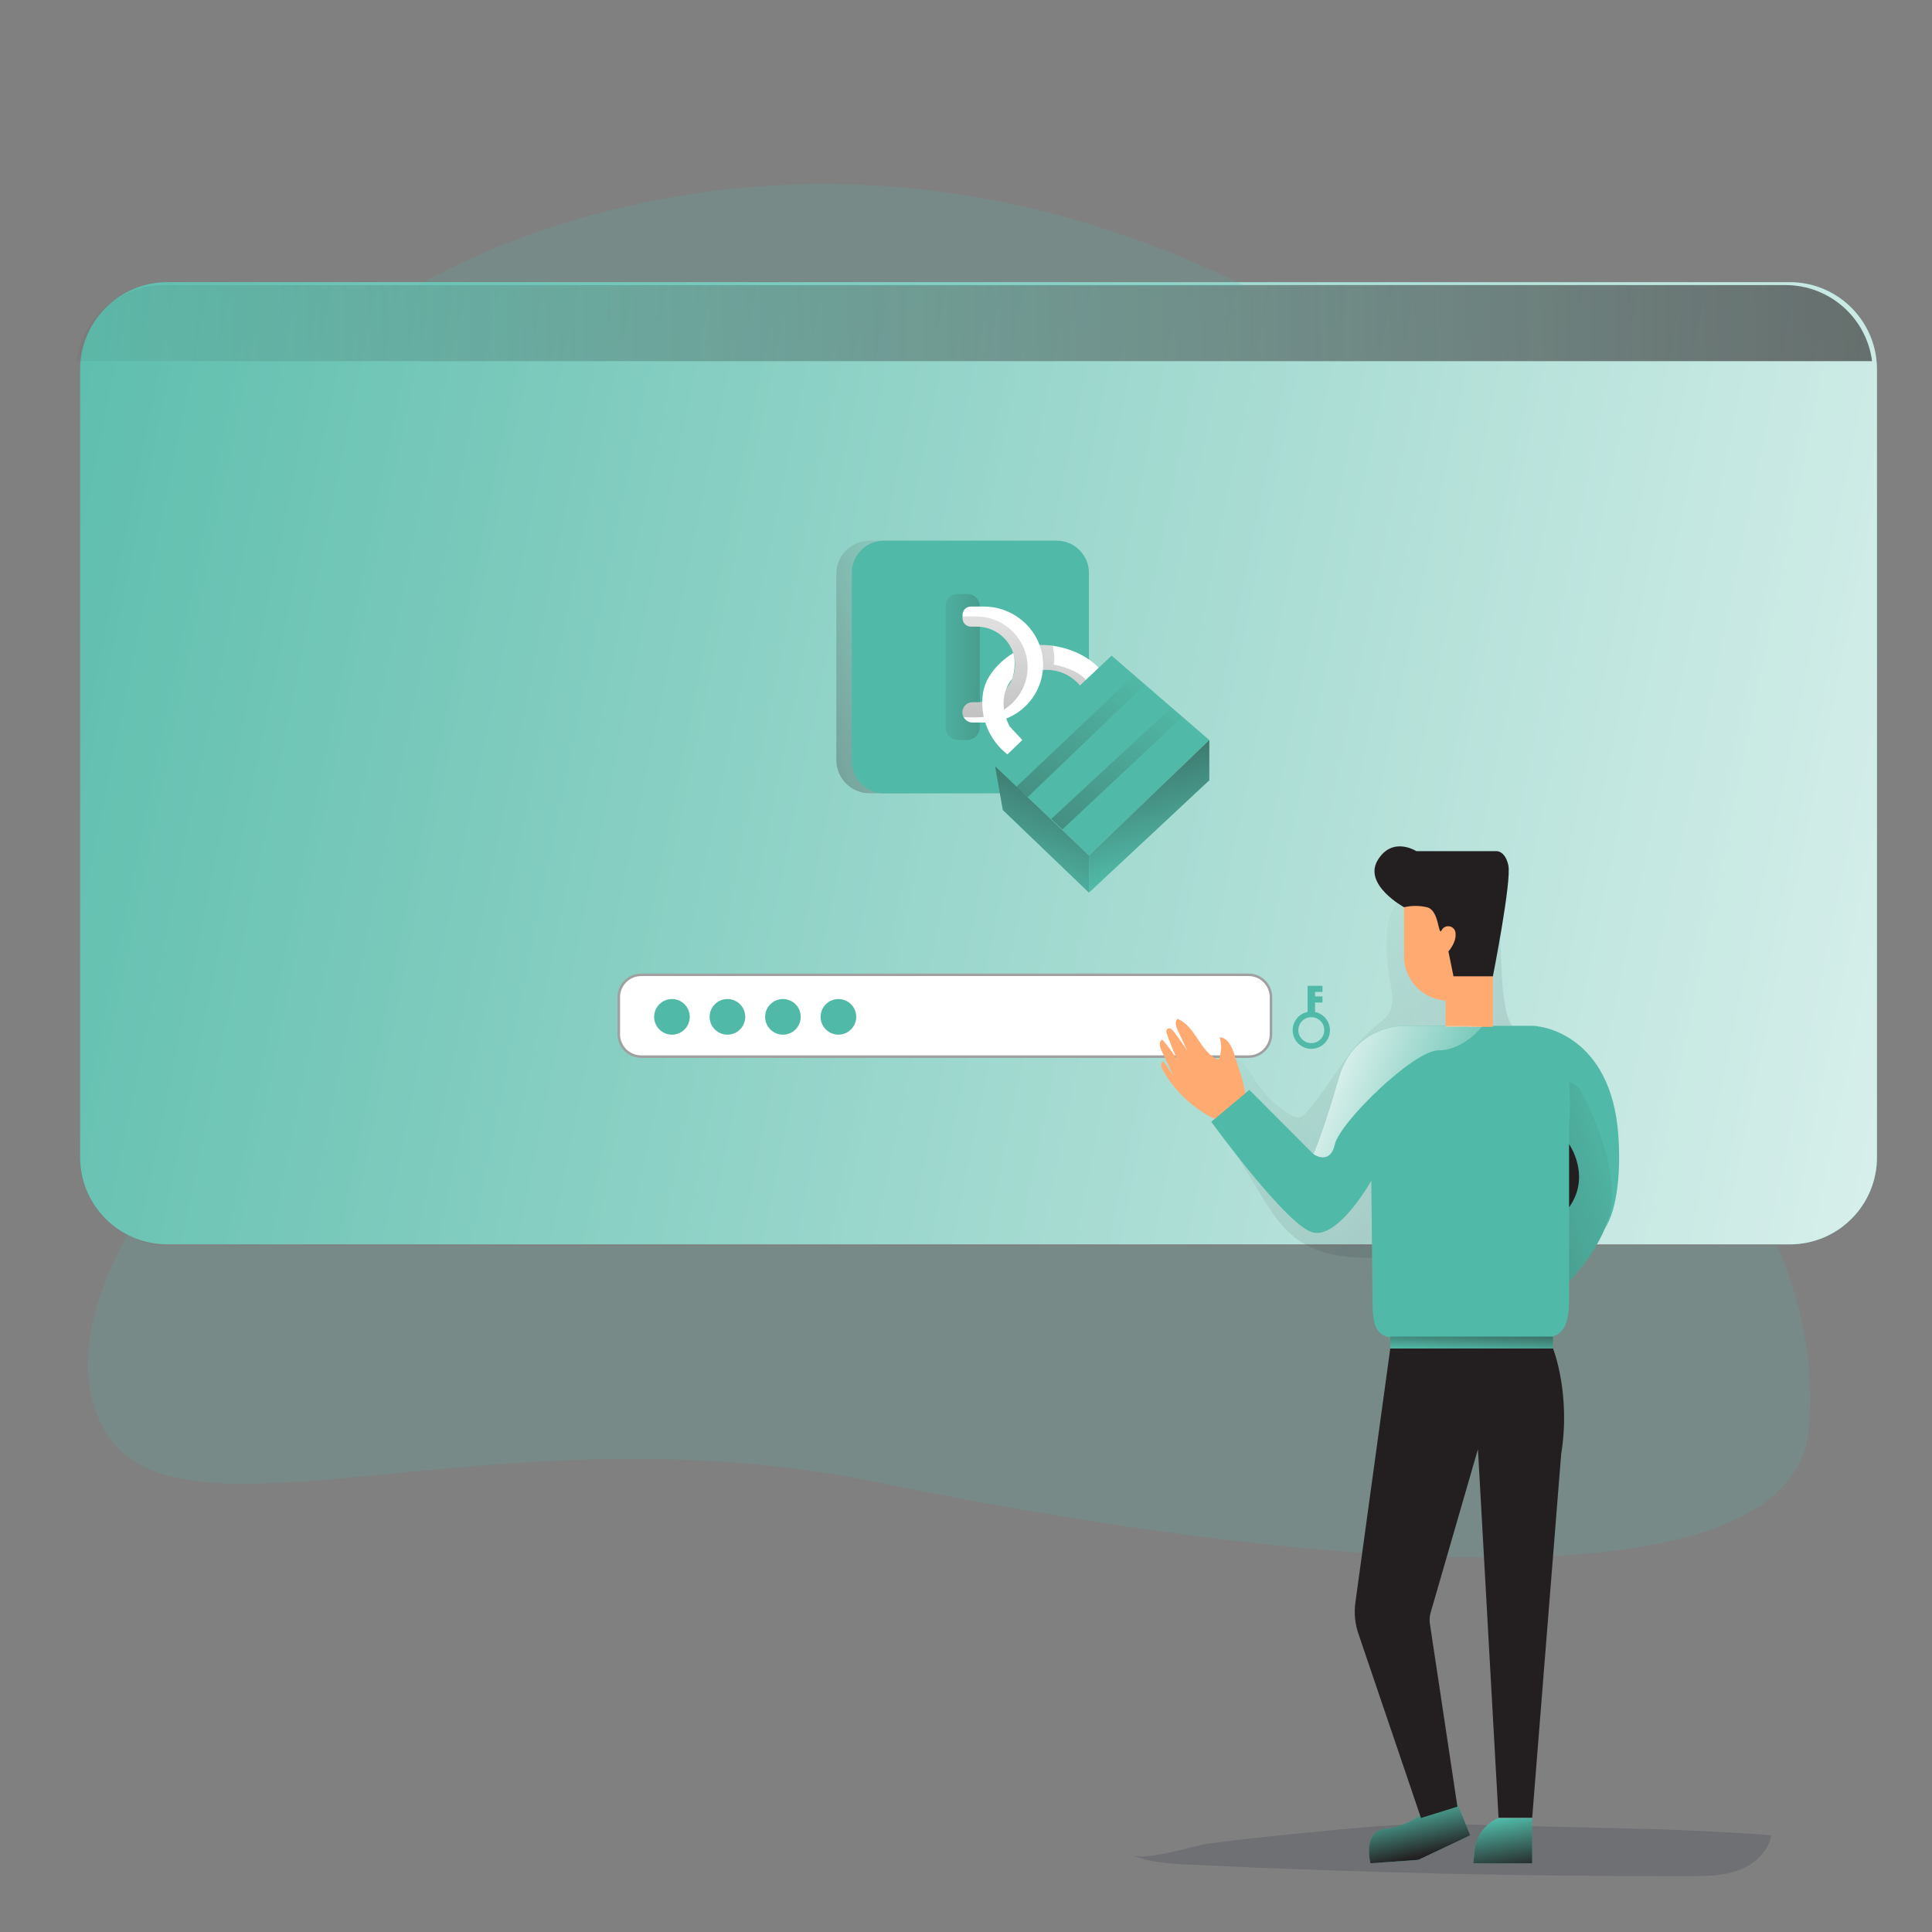 <svg width="200" height="200" viewBox="0 0 200 200" fill="none" xmlns="http://www.w3.org/2000/svg">
<rect x="0" y="0" width="200" height="200" fill="#808080" stroke="none"/>
<path d="M194.304 38.244V119.78C194.316 124.756 190.292 128.8 185.316 128.816H17.332C12.344 128.816 8.296 124.78 8.296 119.792V38.244C8.304 33.256 12.344 29.212 17.332 29.208H185.272C189.812 29.208 193.644 32.58 194.228 37.08C194.28 37.468 194.304 37.856 194.304 38.244Z" fill="#51B9A7"/>
<path d="M194.304 38.244V119.78C194.316 124.756 190.292 128.8 185.316 128.816H17.332C12.344 128.816 8.296 124.78 8.296 119.792V38.244C8.304 33.256 12.344 29.212 17.332 29.208H185.272C189.812 29.208 193.644 32.58 194.228 37.08C194.28 37.468 194.304 37.856 194.304 38.244Z" fill="url(#paint0_linear_497_1231)"/>
<path d="M193.792 37.384H7.936C8.52 32.88 12.356 29.512 16.896 29.512H184.836C189.376 29.512 193.212 32.88 193.796 37.384H193.792Z" fill="url(#paint1_linear_497_1231)"/>
<path opacity="0.18" d="M187.252 147.924C185.512 167.972 130.352 161.552 90.684 153.424C51.016 145.296 18.288 161.552 10.74 147.924C7.396 141.892 9.624 134.36 13.16 127.832C14.504 128.584 16.02 128.976 17.56 128.968H184.004C186.296 134.364 187.872 140.82 187.252 147.928V147.924Z" fill="#51B9A7"/>
<path opacity="0.18" d="M43.108 29.664C43.108 29.664 80.772 5.772 129.004 29.664H43.108Z" fill="#51B9A7"/>
<path opacity="0.18" d="M117.116 192.032C119.008 192.812 121.1 192.928 123.144 193.024C140.38 193.856 157.628 194.256 174.888 194.22C176.612 194.22 178.376 194.204 179.992 193.604C181.608 193.004 183.072 191.692 183.356 189.988C172.548 189.148 161.664 189.232 150.896 188.832C145.252 188.624 139.388 189.332 133.772 189.868C130.924 190.14 128.084 190.464 125.248 190.832C123.468 191.064 118.7 192.688 117.116 192.032Z" fill="#1D2741"/>
<path opacity="0.21" d="M143.6 96.132C143.476 97.944 143.576 99.764 143.892 101.556C144.092 102.664 144.36 103.88 143.788 104.856C143.496 105.384 142.968 105.752 142.492 106.144C139.492 108.608 137.76 112.268 135.196 115.184C135.024 115.424 134.78 115.6 134.496 115.68C134.204 115.7 133.916 115.616 133.68 115.448C132.12 114.548 130.808 113.272 129.864 111.74C129.404 110.988 128.984 110.132 128.192 109.748C126.724 109.028 124.948 110.56 124.784 112.196C124.62 113.832 125.5 115.368 126.348 116.772L130.272 123.28C131.468 125.264 132.724 127.316 134.672 128.56C136.02 129.38 137.536 129.892 139.104 130.056C141.328 130.348 143.584 130.204 145.824 130.028C149.916 129.712 154 129.304 158.076 128.808C159.472 128.636 161.06 128.332 161.768 127.12C162.244 126.304 162.18 125.296 162.096 124.36C161.808 120.96 161.516 117.556 161.216 114.156C161.056 112.228 160.816 110.132 159.456 108.76C158.644 107.944 157.504 107.48 156.784 106.58C156.268 105.86 155.936 105.02 155.816 104.14C155.12 100.472 155.788 96.532 154.348 93.076C154.056 92.376 153.66 91.684 153.012 91.296C152.416 90.988 151.748 90.852 151.08 90.904C147.868 90.996 143.828 92.528 143.592 96.128L143.6 96.132Z" fill="url(#paint2_linear_497_1231)"/>
<path d="M129.248 100.912H66.38C65.097 100.912 64.056 101.952 64.056 103.236V107.06C64.056 108.343 65.097 109.384 66.38 109.384H129.248C130.532 109.384 131.572 108.343 131.572 107.06V103.236C131.572 101.952 130.532 100.912 129.248 100.912Z" fill="white" stroke="#A0A0A0" stroke-width="0.26" stroke-miterlimit="10"/>
<path d="M136.132 104.756V103.78H136.9V103.152H136.132V102.684H136.9V102.056H135.36V104.756C134.316 104.968 133.644 105.988 133.856 107.032C134.068 108.076 135.088 108.748 136.132 108.536C137.176 108.324 137.848 107.304 137.636 106.26C137.48 105.504 136.888 104.912 136.132 104.756ZM135.748 107.984C135.008 107.984 134.404 107.388 134.404 106.644C134.404 105.9 135 105.3 135.744 105.3C136.488 105.3 137.088 105.896 137.088 106.64C137.088 107.38 136.488 107.98 135.748 107.984Z" fill="#51B9A7"/>
<path d="M69.56 107.108C70.578 107.108 71.404 106.282 71.404 105.264C71.404 104.245 70.578 103.42 69.56 103.42C68.541 103.42 67.716 104.245 67.716 105.264C67.716 106.282 68.541 107.108 69.56 107.108Z" fill="#51B9A7"/>
<path d="M75.304 107.108C76.322 107.108 77.148 106.282 77.148 105.264C77.148 104.245 76.322 103.42 75.304 103.42C74.285 103.42 73.46 104.245 73.46 105.264C73.46 106.282 74.285 107.108 75.304 107.108Z" fill="#51B9A7"/>
<path d="M81.048 107.108C82.067 107.108 82.892 106.282 82.892 105.264C82.892 104.245 82.067 103.42 81.048 103.42C80.03 103.42 79.204 104.245 79.204 105.264C79.204 106.282 80.03 107.108 81.048 107.108Z" fill="#51B9A7"/>
<path d="M86.792 107.108C87.811 107.108 88.636 106.282 88.636 105.264C88.636 104.245 87.811 103.42 86.792 103.42C85.774 103.42 84.948 104.245 84.948 105.264C84.948 106.282 85.774 107.108 86.792 107.108Z" fill="#51B9A7"/>
<path d="M150.868 186.724L152.196 189.988L146.828 192.528L141.868 192.888C141.868 192.888 141.02 189.624 143.336 189.332C144.688 189.176 145.98 188.676 147.084 187.884L150.868 186.724Z" fill="#51B9A7"/>
<path d="M155.132 188.2C153.76 188.768 152.812 190.04 152.66 191.516L152.516 192.892H158.612V188.196H155.128L155.132 188.2Z" fill="#51B9A7"/>
<path d="M143.92 139.592L140.308 165.9C140.156 167.008 140.272 168.136 140.644 169.188L147.1 188.196L150.872 187.024L148.024 168.104C147.964 167.712 147.988 167.312 148.1 166.932L152.996 150.02L155.128 188.164H158.612L161.612 150.528C162.628 144.236 160.768 139.592 160.768 139.592H143.916H143.92Z" fill="#231F20"/>
<path d="M162.432 132.628L158.86 109.604L158.36 106.8C158.36 106.8 165.032 110.616 166.944 117.288C169.448 126.048 162.432 132.628 162.432 132.628Z" fill="#51B9A7"/>
<path d="M162.432 132.628L158.86 109.604L158.36 106.8C158.36 106.8 165.032 110.616 166.944 117.288C169.448 126.048 162.432 132.628 162.432 132.628Z" fill="url(#paint3_linear_497_1231)"/>
<path d="M166.1 127.268C168.808 121.912 163.46 112.596 163.46 112.596L158.852 109.604L159.372 106.28C159.372 106.28 166.8 107.04 167.528 117.528C167.78 120.904 167.516 125.076 166.1 127.264V127.268Z" fill="#51B9A7"/>
<path d="M127.82 109.296C127.572 108.452 127.136 107.444 126.256 107.368C126.492 108.14 126.456 108.968 126.156 109.716C124.236 109.004 123.792 106.196 121.876 105.468C121.584 105.78 121.748 106.288 121.928 106.672C122.264 107.392 122.6 108.116 122.936 108.836C122.488 108.128 122.008 107.444 121.5 106.784C121.352 106.58 121.092 106.36 120.88 106.492C120.668 106.624 120.744 106.892 120.82 107.104C121.156 108.044 121.536 108.968 121.956 109.872C121.484 109.08 120.948 108.332 120.344 107.636C119.952 107.732 120.032 108.312 120.204 108.68L121.464 111.36L120.456 109.892C120.132 109.924 120.18 110.424 120.34 110.712C121.692 113.128 123.808 115.032 126.356 116.12C126.872 116.34 127.472 116.52 127.98 116.284C130.164 115.288 128.244 110.744 127.82 109.296Z" fill="#FFAA71"/>
<path d="M162.432 116.416V134.468C162.432 136.68 162.072 138.48 159.856 138.48H144.388C142.18 138.48 142.096 136.7 142.08 134.496L141.956 122.228C141.956 122.228 138.616 128.176 135.952 127.596C133.288 127.016 125.388 116.128 125.388 116.128L129.336 112.824L135.96 119.468C135.96 119.468 137.024 117.048 138.576 111.628C140.124 106.208 145.152 106.192 145.152 106.192H158.604C163.46 106.192 162.432 116.416 162.432 116.416Z" fill="#51B9A7"/>
<path d="M162.432 118.448C162.432 118.448 164.756 121.712 162.432 124.98V118.448Z" fill="#231F20"/>
<path d="M160.764 138.364H143.92V139.592H160.764V138.364Z" fill="#51B9A7"/>
<path d="M160.764 138.364H143.92V139.592H160.764V138.364Z" fill="url(#paint4_linear_497_1231)"/>
<path d="M154.52 93.916H149.656V106.28H154.52V93.916Z" fill="#FFAA71"/>
<path d="M154.52 92.56V106.28H151.956V105.444C151.956 104.424 151.124 103.596 150.104 103.592H149.956C147.412 103.592 145.348 101.528 145.348 98.984V92.556H154.52V92.56Z" fill="#FFAA71"/>
<path d="M145.348 93.916C145.348 93.916 141.092 91.596 142.616 89.052C144.14 86.512 146.62 88.112 146.62 88.112H154.836C154.836 88.112 155.776 87.964 156.14 89.56C156.504 91.156 154.544 101.064 154.544 101.064H150.464L149.94 98.488C149.94 98.488 150.752 97.608 150.68 96.672C150.696 96.252 150.368 95.896 149.948 95.88C149.644 95.868 149.364 96.036 149.232 96.312C148.864 96.964 149.012 94.204 147.708 93.916C146.932 93.736 146.124 93.736 145.348 93.916Z" fill="#231F20"/>
<path d="M153.432 106.256C153.432 106.256 151.544 108.728 148.932 108.728C146.32 108.728 138.7 116.2 138.188 118.452C137.676 120.704 135.96 119.472 135.96 119.472C135.96 119.472 137.024 117.052 138.576 111.632C140.124 106.212 145.156 106.196 145.156 106.196H151.992L153.432 106.256Z" fill="url(#paint5_linear_497_1231)"/>
<path d="M150.868 186.724L152.196 189.988L146.828 192.528L141.868 192.888C141.868 192.888 141.02 189.624 143.336 189.332C144.688 189.176 145.98 188.676 147.084 187.884L150.868 186.724Z" fill="url(#paint6_linear_497_1231)"/>
<path d="M155.132 188.2C153.76 188.768 152.812 190.04 152.66 191.516L152.516 192.892H158.612V188.196H155.128L155.132 188.2Z" fill="url(#paint7_linear_497_1231)"/>
<path d="M109.28 55.968H90.028C88.122 55.968 86.576 57.514 86.576 59.42V78.672C86.576 80.579 88.122 82.124 90.028 82.124H109.28C111.187 82.124 112.732 80.579 112.732 78.672V59.42C112.732 57.514 111.187 55.968 109.28 55.968Z" fill="url(#paint8_linear_497_1231)"/>
<path d="M109.384 55.968H91.52C89.673 55.968 88.176 57.465 88.176 59.312V78.78C88.176 80.627 89.673 82.124 91.52 82.124H109.384C111.231 82.124 112.728 80.627 112.728 78.78V59.312C112.728 57.465 111.231 55.968 109.384 55.968Z" fill="#51B9A7"/>
<path d="M113.74 69.128L112.392 70.412L111.804 70.964C110.868 69.844 109.448 69.24 107.988 69.348C107.672 69.384 107.356 69.332 107.068 69.2C106.096 68.648 107.62 66.768 107.62 66.768C107.956 66.764 108.292 66.776 108.624 66.812H108.712L108.98 66.844C110.264 67.024 112.32 67.632 113.74 69.132V69.128Z" fill="white"/>
<path d="M112.336 70.292L112.388 70.412L111.8 70.964C110.864 69.844 109.444 69.24 107.984 69.348C107.668 69.384 107.352 69.332 107.064 69.2L107.616 66.768C107.616 66.768 108.16 66.768 108.62 66.812H108.708C108.796 66.816 108.888 66.828 108.976 66.844C108.976 66.844 109.296 68.212 109.06 68.788C109.06 68.796 111.312 69.172 112.336 70.296V70.292Z" fill="url(#paint9_linear_497_1231)"/>
<path d="M100.108 61.48H99.2C98.469 61.48 97.876 62.073 97.876 62.804V75.284C97.876 76.015 98.469 76.608 99.2 76.608H100.108C100.839 76.608 101.432 76.015 101.432 75.284V62.804C101.432 62.073 100.839 61.48 100.108 61.48Z" fill="url(#paint10_linear_497_1231)"/>
<path d="M107.984 68.84C107.952 72.136 105.276 74.792 101.976 74.796H100.68C100.1 74.796 99.636 74.324 99.636 73.744C99.636 73.348 99.86 72.988 100.212 72.812C100.356 72.74 100.516 72.704 100.68 72.704H101.168C103.332 72.704 105.084 70.952 105.084 68.788V68.704C105.012 66.552 103.24 64.852 101.088 64.868H100.5C100.028 64.868 99.644 64.484 99.644 64.012V63.648C99.644 63.176 100.028 62.792 100.5 62.792H101.876C105.196 62.792 108.004 65.512 107.98 68.844L107.984 68.84Z" fill="white"/>
<path d="M106.38 69.08C106.356 71.944 104.032 74.252 101.168 74.26H100.04C99.94 74.26 99.84 74.244 99.748 74.212C99.492 73.696 99.7 73.072 100.216 72.816C100.36 72.744 100.52 72.708 100.684 72.708H101.168C103.332 72.708 105.084 70.956 105.084 68.792V68.708C105.012 66.556 103.24 64.856 101.088 64.872H100.5C100.028 64.872 99.644 64.488 99.644 64.016V63.856C99.72 63.832 99.8 63.82 99.88 63.816H101.076C103.988 63.816 106.36 66.168 106.38 69.08Z" fill="url(#paint11_linear_497_1231)"/>
<path d="M104.892 67.6C104.892 67.6 105.284 68.652 104.796 70.26C104.796 70.26 102.94 72.172 104.524 75.208L105.832 76.608L104.308 78.108C102.376 76.616 101.4 74.2 101.756 71.788C102.104 69.2 104.892 67.6 104.892 67.6Z" fill="white"/>
<path d="M103.008 79.316L115.068 67.872L125.188 76.608L112.728 88.556L103.008 79.316Z" fill="#51B9A7"/>
<path d="M103.008 79.316L103.812 83.852L112.728 92.408V88.556L103.008 79.316Z" fill="#51B9A7"/>
<path d="M125.188 76.608V80.772L112.728 92.408V88.556L125.188 76.608Z" fill="#51B9A7"/>
<path d="M103.008 79.316L103.812 83.852L112.728 92.408V88.556L103.008 79.316Z" fill="url(#paint12_linear_497_1231)"/>
<path d="M125.188 76.608V80.772L112.728 92.408V88.556L125.188 76.608Z" fill="url(#paint13_linear_497_1231)"/>
<path d="M105.232 81.432L117.408 69.888L118.532 70.86L106.38 82.52L105.232 81.432Z" fill="url(#paint14_linear_497_1231)"/>
<path d="M108.828 84.772L121.292 73.232L122.416 74.2L109.976 85.86L108.828 84.772Z" fill="url(#paint15_linear_497_1231)"/>
<defs>
<linearGradient id="paint0_linear_497_1231" x1="-18.664" y1="54.524" x2="264.376" y2="112.296" gradientUnits="userSpaceOnUse">
<stop stop-color="white" stop-opacity="0"/>
<stop offset="1" stop-color="white"/>
</linearGradient>
<linearGradient id="paint1_linear_497_1231" x1="-8.028" y1="35.74" x2="324.38" y2="29.016" gradientUnits="userSpaceOnUse">
<stop stop-color="#231F20" stop-opacity="0"/>
<stop offset="1" stop-color="#231F20"/>
</linearGradient>
<linearGradient id="paint2_linear_497_1231" x1="132.616" y1="99.412" x2="206.164" y2="168.656" gradientUnits="userSpaceOnUse">
<stop stop-opacity="0"/>
<stop offset="0.02" stop-color="#030304" stop-opacity="0.04"/>
<stop offset="0.18" stop-color="#181821" stop-opacity="0.39"/>
<stop offset="0.35" stop-color="#292839" stop-opacity="0.66"/>
<stop offset="0.53" stop-color="#363449" stop-opacity="0.85"/>
<stop offset="0.73" stop-color="#3D3B53" stop-opacity="0.96"/>
<stop offset="0.99" stop-color="#3F3D56"/>
</linearGradient>
<linearGradient id="paint3_linear_497_1231" x1="168.732" y1="117.252" x2="106.02" y2="135.768" gradientUnits="userSpaceOnUse">
<stop stop-color="#231F20" stop-opacity="0"/>
<stop offset="1" stop-color="#231F20"/>
</linearGradient>
<linearGradient id="paint4_linear_497_1231" x1="152.308" y1="139.876" x2="152.452" y2="136.056" gradientUnits="userSpaceOnUse">
<stop stop-color="#231F20" stop-opacity="0"/>
<stop offset="1" stop-color="#231F20"/>
</linearGradient>
<linearGradient id="paint5_linear_497_1231" x1="154.764" y1="116.828" x2="134.004" y2="108.7" gradientUnits="userSpaceOnUse">
<stop stop-color="white" stop-opacity="0"/>
<stop offset="1" stop-color="white"/>
</linearGradient>
<linearGradient id="paint6_linear_497_1231" x1="145.992" y1="186.852" x2="147.204" y2="192.196" gradientUnits="userSpaceOnUse">
<stop stop-color="#231F20" stop-opacity="0"/>
<stop offset="1" stop-color="#231F20"/>
</linearGradient>
<linearGradient id="paint7_linear_497_1231" x1="155.188" y1="188.304" x2="156.124" y2="193.864" gradientUnits="userSpaceOnUse">
<stop stop-color="#231F20" stop-opacity="0"/>
<stop offset="1" stop-color="#231F20"/>
</linearGradient>
<linearGradient id="paint8_linear_497_1231" x1="99.964" y1="68.924" x2="42.268" y2="90.696" gradientUnits="userSpaceOnUse">
<stop stop-color="#231F20" stop-opacity="0"/>
<stop offset="1" stop-color="#231F20"/>
</linearGradient>
<linearGradient id="paint9_linear_497_1231" x1="111.536" y1="54.372" x2="102.612" y2="130.628" gradientUnits="userSpaceOnUse">
<stop stop-color="#231F20" stop-opacity="0"/>
<stop offset="1" stop-color="#231F20"/>
</linearGradient>
<linearGradient id="paint10_linear_497_1231" x1="95.872" y1="69.032" x2="125.968" y2="69.128" gradientUnits="userSpaceOnUse">
<stop stop-color="#231F20" stop-opacity="0"/>
<stop offset="1" stop-color="#231F20"/>
</linearGradient>
<linearGradient id="paint11_linear_497_1231" x1="104.54" y1="53.552" x2="95.616" y2="129.808" gradientUnits="userSpaceOnUse">
<stop stop-color="#231F20" stop-opacity="0"/>
<stop offset="1" stop-color="#231F20"/>
</linearGradient>
<linearGradient id="paint12_linear_497_1231" x1="105.564" y1="92.024" x2="115.404" y2="65.7" gradientUnits="userSpaceOnUse">
<stop stop-color="#231F20" stop-opacity="0"/>
<stop offset="1" stop-color="#231F20"/>
</linearGradient>
<linearGradient id="paint13_linear_497_1231" x1="120.424" y1="89.616" x2="112.952" y2="63.568" gradientUnits="userSpaceOnUse">
<stop stop-color="#231F20" stop-opacity="0"/>
<stop offset="1" stop-color="#231F20"/>
</linearGradient>
<linearGradient id="paint14_linear_497_1231" x1="116.904" y1="68.992" x2="79.6" y2="122.12" gradientUnits="userSpaceOnUse">
<stop stop-color="#231F20" stop-opacity="0"/>
<stop offset="1" stop-color="#231F20"/>
</linearGradient>
<linearGradient id="paint15_linear_497_1231" x1="120.98" y1="71.856" x2="83.676" y2="124.984" gradientUnits="userSpaceOnUse">
<stop stop-color="#231F20" stop-opacity="0"/>
<stop offset="1" stop-color="#231F20"/>
</linearGradient>
</defs>
</svg>
